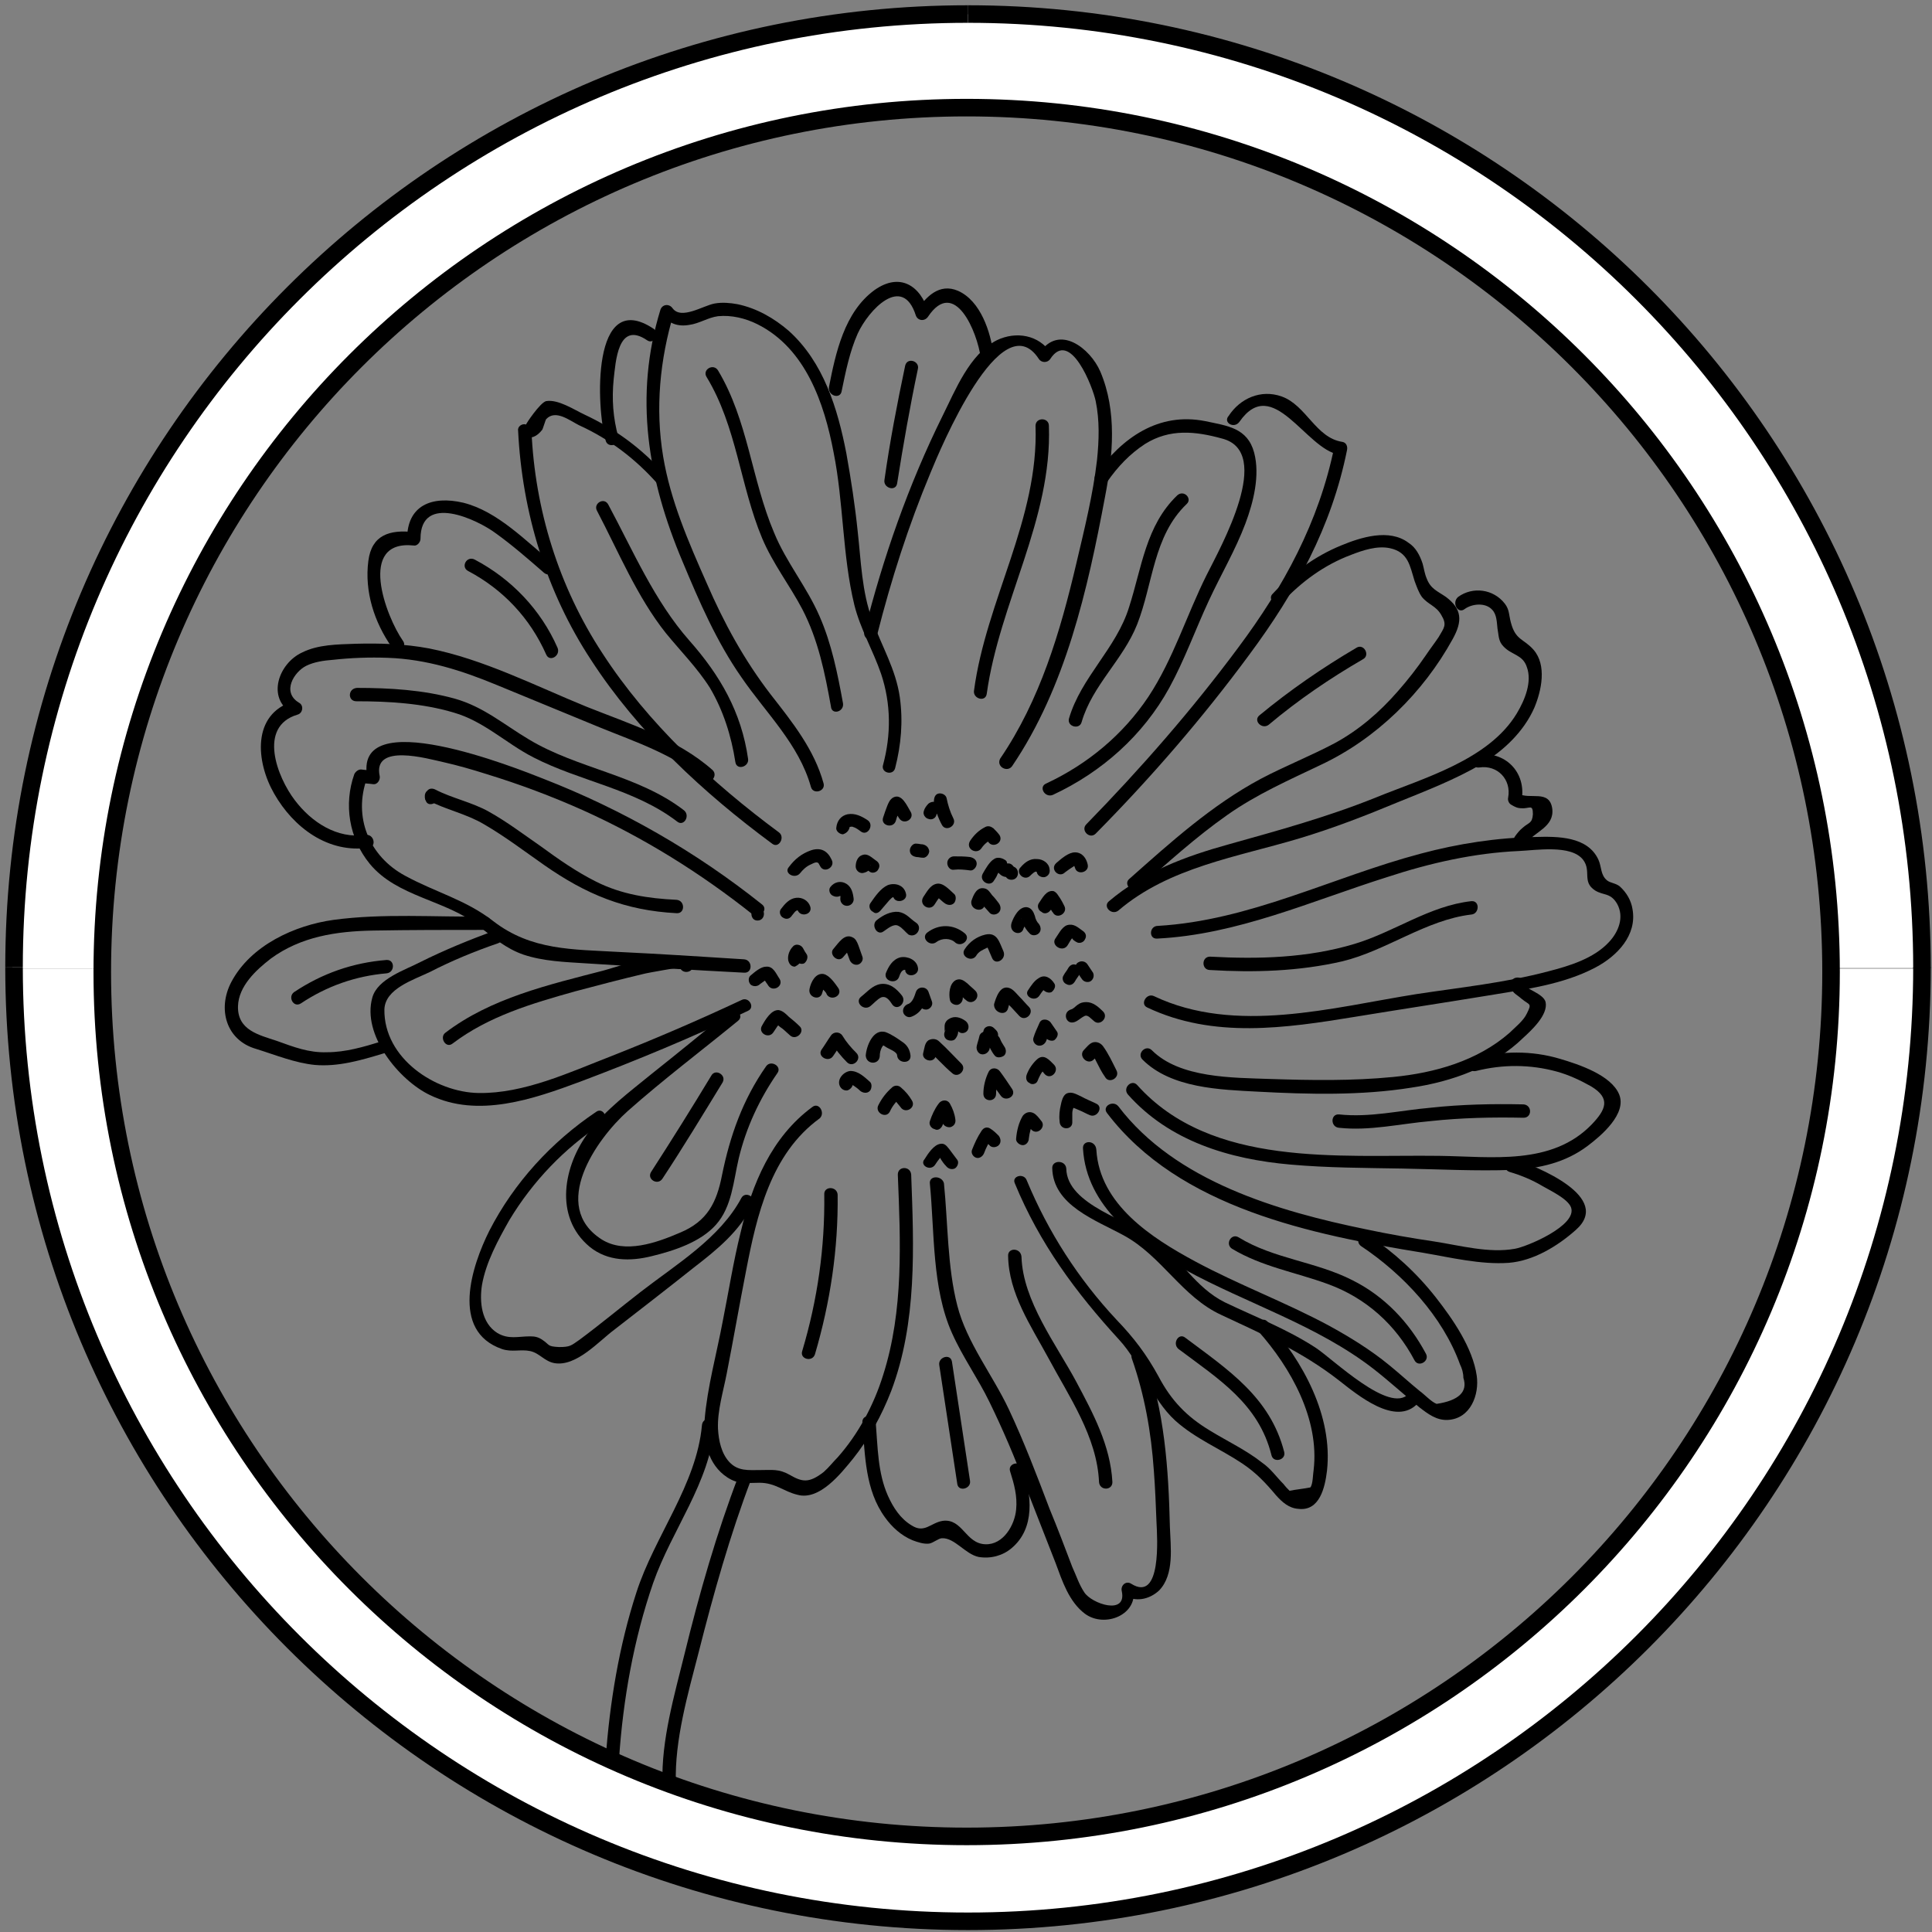 <svg xmlns="http://www.w3.org/2000/svg" viewBox="0 0 289 289">
<rect x="0" y="0" width="289" height="289" fill="#808080" stroke="none"/>
<g>
	<path display="inline" fill="none" stroke="#FFFFFF" stroke-width="13.131" stroke-miterlimit="10" d="M144.5,8.7   c75.2,0,136.1,61,136.1,136.1"/>
	<path display="inline" fill="none" stroke="#FFFFFF" stroke-width="13.131" stroke-miterlimit="10" d="M8.4,144.9   c0-75.2,61-136.1,136.1-136.1"/>
	<path display="inline" fill="none" stroke="#FFFFFF" stroke-width="13.131" stroke-miterlimit="10" d="M280.7,144.9   c0,75.2-61,136.1-136.1,136.1C69.3,281,8.4,218.3,8.4,144.9"/>
	<path display="inline" fill="none" stroke="#000000" stroke-width="2.626" stroke-miterlimit="10" d="M144.8,2.1   c78.8,0,142.7,63.9,142.7,142.7"/>
	<path display="inline" fill="none" stroke="#000000" stroke-width="2.626" stroke-miterlimit="10" d="M2.1,144.7   C2.1,65.9,66,2.1,144.8,2.1"/>
	<path display="inline" fill="none" stroke="#000000" stroke-width="2.626" stroke-miterlimit="10" d="M287.5,144.7   c0,78.8-63.9,142.7-142.7,142.7C66,287.4,2.1,223.5,2.1,144.7"/>
	<path display="inline" fill="none" stroke="#000000" stroke-width="2.626" stroke-miterlimit="10" d="M144.6,16.1   c71.4,0,129.3,57.9,129.3,129.3c0,71.4-57.9,129.3-129.3,129.3c-71.4,0-129.3-57.9-129.3-129.3C15.3,74,73.2,16.1,144.6,16.1"/>
	<path display="inline" d="M151.4,114.6c8-11.8,11.3-26.4,13.9-40.3c1.2-6.2,1.8-12.8-0.7-18.7c-1.5-3.5-6.2-7.2-9.1-2.8h1.7   c-1.8-2.7-5.2-3.3-8.1-1.9c-4.1,2.1-6.2,7.5-8.1,11.3c-5.1,10.3-8.9,21.2-11.7,32.3c-0.3,1.2,1.6,1.8,1.9,0.5   c2.1-8.3,4.7-16.4,8-24.3c1.4-3.4,10.6-25.6,16.2-17c0.4,0.6,1.3,0.6,1.7,0c3-4.6,6.4,4.3,6.8,6.3c0.6,2.9,0.5,5.9,0.2,8.8   c-0.6,5.2-1.9,10.4-3.1,15.5c-2.4,10.2-5.4,20.4-11.4,29.2C149,114.7,150.7,115.6,151.4,114.6"/>
	<path display="inline" d="M133.9,114.9c0.9-3.5,1.2-7,0.7-10.6c-0.6-4.2-2.7-7.6-4.1-11.5c-1.6-4.3-1.7-8.9-2.2-13.3   c-0.4-3.9-1-7.8-1.7-11.7c-1.3-6.7-3.4-13.6-8.6-18.3c-2.2-1.9-4.8-3.4-7.7-4c-1.1-0.2-2.3-0.3-3.4-0.1c-1.7,0.3-5,2.5-6.3,0.7   c-0.5-0.7-1.5-0.6-1.8,0.2c-4,13-1.9,25.4,3.3,37.7c2.5,6,5.1,12,8.8,17.3c3.7,5.4,8.6,10,10.4,16.4c0.3,1.2,2.2,0.7,1.9-0.5   c-1.4-5.1-4.7-9.2-7.9-13.3c-4-5.2-7-10.7-9.6-16.7c-2.7-6.1-5.4-12.3-6.5-18.9c-1.2-7.2-0.5-14.5,1.6-21.5   c-0.6,0.1-1.2,0.2-1.8,0.2c1,1.4,2.4,1.9,4.1,1.6c1.5-0.2,2.8-1.1,4.3-1.3c2-0.2,4.1,0.3,5.9,1.2c7.2,3.6,10,11.8,11.4,19.2   c1.5,7.5,1.3,15.4,3.1,22.8c0.9,3.6,2.8,6.8,4,10.3c1.5,4.5,1.5,9.1,0.3,13.6C131.7,115.6,133.6,116.1,133.9,114.9"/>
	<path display="inline" d="M165.6,72.1c1.6-2.3,3.4-4.2,5.7-5.7c3.7-2.3,7.5-1.9,11.5-0.8c7.8,2-0.2,16.2-2.3,20.4   c-3,6-5,12.6-8.7,18.2c-3.8,5.7-9.1,10.1-15.3,13c-1.2,0.5-0.2,2.2,1,1.7c7.3-3.4,13.5-8.9,17.4-16c2.3-4.2,3.9-8.7,5.9-13   c1.8-3.9,4-7.6,5.5-11.6c1.2-3.2,2.2-7.2,1.3-10.6c-1-3.7-4-4-7.3-4.7c-7-1.4-12.5,2.5-16.4,8C163.2,72.2,164.9,73.2,165.6,72.1"/>
	<path display="inline" d="M125.9,58.5c0.6-2.9,1.2-5.9,2.4-8.6c1.6-3.5,6.7-9,8.7-2.7c0.3,0.8,1.3,0.9,1.8,0.2c4-6,7.4,2.3,7.9,6.1   c0.2,1.3,2.1,0.7,1.9-0.5c-0.4-3.3-1.9-8-5.3-9.5c-2.8-1.2-4.8,0.9-6.2,3c0.6,0.1,1.2,0.2,1.8,0.2c-1.2-4-4.3-6-8.1-3.3   c-4.5,3.3-5.8,9.4-6.8,14.5C123.8,59.2,125.7,59.8,125.9,58.5"/>
	<path display="inline" d="M135.4,54.7c-1.2,5.7-2.3,11.4-3.1,17.1c-0.2,1.2,1.7,1.8,1.9,0.5c0.9-5.7,1.9-11.4,3.1-17.1   C137.6,54,135.7,53.4,135.4,54.7"/>
	<path display="inline" d="M154.9,63.7c0.5,13.9-7.4,26.1-9.2,39.6c-0.2,1.2,1.7,1.8,1.9,0.5c1.9-13.7,9.8-26.1,9.3-40.1   C156.9,62.4,154.9,62.4,154.9,63.7"/>
	<path display="inline" d="M126.1,105.2c-0.8-4.4-1.7-8.9-3.5-13c-1.9-4.4-5-8.1-6.8-12.5c-3.4-8-3.9-16.8-8.4-24.3   c-0.7-1.1-2.4-0.1-1.7,1c4.5,7.4,5,16.2,8.3,24.1c1.6,3.8,4.1,7,6,10.6c2.4,4.6,3.4,9.6,4.3,14.6   C124.4,107,126.3,106.5,126.1,105.2"/>
	<path display="inline" d="M97.8,49.2c-9.4-6.3-8.6,11.9-7.2,16.7c0.3,1.2,2.2,0.7,1.9-0.5c-0.8-2.9-1-5.7-0.7-8.7   c0.3-2.5,0.6-8.8,5-5.8C97.8,51.6,98.8,49.9,97.8,49.2"/>
	<path display="inline" d="M99.5,71c-3.5-3.9-7.4-6.8-12.1-9c-1.5-0.7-3.9-2.3-5.7-2c-0.9,0.2-3.1,3.5-3,3.5   c-0.6-0.2-1.3,0.3-1.2,0.9c0.6,12.2,4.2,24.1,10.9,34.3c7,10.8,16.8,19.9,27.1,27.5c1,0.8,2-1,1-1.7c-10-7.4-19.6-16.3-26.4-26.8   c-6.5-9.9-10.1-21.5-10.6-33.3c-0.4,0.3-0.8,0.6-1.2,0.9c1.2,0.4,2,0,2.8-1c0.1-0.1,0.5-1.5,0.6-1.6c1.4-1.5,3.5,0.2,4.9,0.9   c4.6,2.1,8.4,5,11.7,8.7C99,73.3,100.4,71.9,99.5,71"/>
	<path display="inline" d="M106.6,115.2c-5.3-4.7-12.4-6.9-18.9-9.5c-7.6-3.1-15.4-7.1-23.5-8.7c-3.7-0.7-7.4-0.8-11.1-0.7   c-2.6,0.1-5.5,0.1-7.9,1.3c-3.5,1.6-5.4,6.8-1.5,9.1c0.1-0.6,0.2-1.2,0.2-1.8c-6.3,1.9-5.6,9.1-2.9,13.8c2.9,5.1,8.1,9,14.2,8.1   c1.2-0.2,0.7-2.1-0.5-1.9c-4.3,0.6-8.1-1.9-10.6-5.2c-2.6-3.4-5.6-11,0.4-12.8c0.8-0.2,1-1.4,0.2-1.8c-2.6-1.6-0.7-4.6,1.1-5.5   c1.2-0.6,2.7-0.8,4-0.9c2.7-0.3,5.5-0.4,8.2-0.3c5.8,0.2,11.1,1.9,16.4,4.1c5.1,2.1,10.2,4.2,15.3,6.3c5.4,2.2,11.2,4.1,15.7,8   C106.1,117.5,107.5,116.1,106.6,115.2"/>
	<path display="inline" d="M113.3,137.7c1.3,0,1.3-2,0-2C112.1,135.7,112.1,137.7,113.3,137.7"/>
	<path display="inline" d="M114,135.3c-9.9-7.9-20.9-14.2-32.7-18.8c-3.8-1.5-28.9-11.6-26.3,0c0.3-0.4,0.6-0.8,0.9-1.2   c-0.6-0.1-1.2-0.1-1.9-0.2c-0.4,0-0.8,0.3-1,0.7c-1.6,4.5-0.8,9.6,2.3,13.4c4.1,5,11.4,5.4,16.3,9.3c2.1,1.7,4.1,3.4,6.7,4.3   c3,1,6.2,1.1,9.3,1.3c7.9,0.5,15.8,1,23.7,1.4c1.3,0.1,1.3-1.9,0-2c-6.2-0.4-12.5-0.8-18.7-1.1c-6.9-0.4-13.1-0.2-18.8-4.6   c-4.1-3.2-8.6-4.3-13.2-6.8c-5.4-2.9-7.8-8.8-5.7-14.6l-1,0.7c0.6,0.1,1.2,0.1,1.9,0.2c0.7,0.1,1.1-0.7,1-1.2   c-1.1-5,7.2-2.6,9.5-2.1c2.2,0.5,4.3,1.1,6.5,1.8c4.9,1.5,9.7,3.3,14.4,5.4c9.1,4.1,17.6,9.4,25.4,15.6   C113.6,137.5,115,136.1,114,135.3"/>
	<path display="inline" d="M60.3,95.9c-2.6-3.7-6.9-15.2,1.6-14.3c0.5,0.1,1-0.5,1-1c0-6.9,8.5-2.9,11.3-0.8   c2.5,1.8,4.9,3.9,7.2,5.9c1,0.8,2.4-0.6,1.4-1.4c-4.1-3.3-8.3-7.8-13.5-9.1c-4.7-1.1-8.4,0.4-8.4,5.4l1-1c-3.6-0.4-6.3,0.4-6.8,4.3   c-0.6,4.6,0.9,9.2,3.5,12.9C59.3,97.9,61,96.9,60.3,95.9"/>
	<path display="inline" d="M70,85.4c5.3,2.8,9.3,7.1,11.7,12.5c0.5,1.2,2.2,0.2,1.7-1c-2.5-5.7-6.9-10.3-12.4-13.2   C69.8,83.1,68.9,84.8,70,85.4"/>
	<path display="inline" d="M89.3,76.4c3.2,6.1,6,12.9,10.3,18.3c2.2,2.7,4.7,5.2,6.6,8.2c2,3.4,3.2,7.2,3.8,11.1   c0.2,1.3,2.1,0.7,1.9-0.5c-1-7-4.2-12.5-8.8-17.7c-5.2-5.9-8.4-13.4-12.1-20.3C90.4,74.3,88.7,75.3,89.3,76.4"/>
	<path display="inline" d="M176.1,74.1c-4.7,4.5-5.3,10.8-7.2,16.7c-1.9,6.2-7.2,10.5-9,16.7c-0.3,1.2,1.6,1.7,1.9,0.5   c1.6-5.5,6.2-9.3,8.3-14.6c2.4-6.1,2.4-13.2,7.4-18C178.4,74.6,177.1,73.2,176.1,74.1"/>
	<path display="inline" d="M185.4,63.1c5-7.2,9.9,4.1,14.9,4.9c-0.2-0.4-0.5-0.8-0.7-1.2c-2.3,11.3-7.6,21-14.4,30.1   c-6.9,9.3-14.6,18.1-22.7,26.4c-0.9,0.9,0.5,2.3,1.4,1.4c8.3-8.4,16-17.3,23-26.8c6.9-9.3,12.3-19.1,14.6-30.6   c0.1-0.5-0.1-1.1-0.7-1.2c-4-0.6-5.4-5.5-9.1-6.8c-3.1-1.1-6.2,0.3-7.9,2.9C182.9,63.2,184.6,64.2,185.4,63.1"/>
	<path display="inline" d="M191.8,90.1c2.9-3.1,6.3-5.6,10.3-7.1c1.8-0.7,3.9-1.4,5.8-1c2.8,0.6,3,2.7,3.7,4.9   c0.3,0.8,0.6,1.7,1.1,2.4c1,1.2,2.1,1.3,2.9,2.7c0.9,1.5,0.4,1.9-0.4,3.3c-0.6,0.9-1.3,1.8-1.9,2.7c-1.3,1.9-2.7,3.7-4.2,5.4   c-2.7,3.1-5.8,5.8-9.5,7.8c-3.6,1.9-7.4,3.4-11,5.3c-7.3,3.9-13.5,9.5-19.7,15c-0.9,0.8,0.5,2.2,1.4,1.4c4.3-3.8,8.6-7.7,13.3-11   c4.4-3.1,9.2-5.2,14-7.5c8.3-3.9,15.3-10.8,19.7-18.8c1.5-2.7,1.4-4.5-1-6.3c-1.3-0.9-2.3-1.2-2.9-2.8c-0.3-0.7-0.4-1.5-0.6-2.2   c-0.4-1.2-1-2.4-2.1-3.1c-2.9-2.2-7.2-0.8-10.1,0.4c-3.9,1.6-7.3,4.1-10.2,7.2C189.5,89.6,190.9,91,191.8,90.1"/>
	<path display="inline" d="M202.9,96.9c-5.1,3-9.9,6.3-14.5,10.1c-1,0.8,0.4,2.2,1.4,1.4c4.4-3.7,9.1-6.9,14.1-9.8   C205,98,204,96.2,202.9,96.9"/>
	<path display="inline" d="M219.1,91.1c1.1-0.8,3.1-1,4.1,0.1c0.7,0.7,0.7,1.9,0.8,2.8c0.2,1,0.1,1.9,0.9,2.7   c1.2,1.3,2.9,1.2,3.5,3.1c0.8,2.2-0.3,4.9-1.5,6.9c-4.2,7-14,9.7-21.1,12.6c-7.2,2.9-14.5,4.9-22,7c-6.5,1.8-12.7,4.1-17.9,8.5   c-1,0.8,0.4,2.2,1.4,1.4c7.6-6.5,17.8-8,27.1-10.8c5-1.5,9.9-3.4,14.7-5.4c4.2-1.7,8.6-3.4,12.5-5.7c3.3-2,6.3-4.8,7.9-8.4   c1.1-2.6,1.9-6.4-0.1-8.7c-1.5-1.7-2.7-1.4-3.4-4.1c-0.3-1.1-0.2-1.9-0.9-2.8c-1.7-2.2-4.8-2.6-7-1   C217.1,90.2,218.1,91.9,219.1,91.1"/>
	<path display="inline" d="M173.1,140.4c12-0.6,23-5.6,34.4-9.2c6.4-2.1,13-3.6,19.7-3.9c2.5-0.1,7.8-1,9.6,1.3   c1.3,1.7-0.2,3.3,1.8,4.6c1.3,0.8,2.3,0.3,3.3,2c1.1,2,0.2,4.2-1.2,5.7c-2.3,2.5-6,3.6-9.1,4.4c-6.4,1.7-13.1,2.4-19.7,3.4   c-12.6,2-27.1,6.1-39.3,0.3c-1.1-0.5-2.1,1.2-1,1.7c9.9,4.7,20.7,3.1,31.1,1.4c6.7-1.1,13.3-2.1,20-3.2c5.4-0.9,11.1-1.6,16-4.2   c3.2-1.7,6.2-4.8,5.5-8.7c-0.2-1.3-0.9-2.5-1.9-3.4c-0.6-0.5-1.4-0.5-1.9-0.9c-1-0.8-0.8-2-1.3-3.1c-1.6-3.5-6.1-3.5-9.4-3.4   c-5.8,0.1-11.6,1-17.2,2.5c-13.2,3.5-25.5,10-39.3,10.8C171.9,138.5,171.8,140.5,173.1,140.4"/>
	<path display="inline" d="M181,145.1c6.6,0.4,13.3,0.2,19.8-1.3c6.6-1.6,12.5-6.2,19.3-7c1.2-0.1,1.3-2.1,0-2   c-6.3,0.7-11.5,4.6-17.5,6.4c-7,2.1-14.3,2.3-21.6,1.9C179.7,143.1,179.7,145.1,181,145.1"/>
	<path display="inline" d="M228.3,126.1c1.3-1.7,4.2-2.4,3.9-5.1c-0.4-3-3.4-1.3-5.1-2.3c0.2,0.4,0.3,0.7,0.5,1.1   c0.8-4.3-2.5-7.6-6.8-6.9c-1.2,0.2-0.7,2.1,0.5,1.9c2.7-0.4,4.8,1.8,4.3,4.5c-0.1,0.4,0.1,0.9,0.5,1.1c0.5,0.3,0.9,0.5,1.5,0.5   c1.2,0.1,1.7-0.7,1.7,0.9c-0.1,1.4-0.6,1.2-1.5,2c-0.5,0.4-0.8,0.8-1.1,1.2C225.8,126.1,227.5,127.1,228.3,126.1"/>
	<path display="inline" d="M226,147.2c0,1.3,0.7,1.4,1.6,2.2c1.2,1,1.6,0.6,0.8,2.2c-0.5,1.1-1.8,2.1-2.6,2.9   c-4.8,4.2-11.2,6-17.4,6.6c-6.1,0.6-12.3,0.5-18.4,0.3c-5.6-0.2-13.5-0.1-17.7-4.3c-0.9-0.9-2.3,0.5-1.4,1.4   c4.3,4.3,11.6,4.5,17.3,4.8c7.5,0.4,15.4,0.6,22.9-0.6c6.1-0.9,12.3-3.1,16.8-7.5c1.2-1.1,3.7-3.4,3.3-5.3c-0.3-1.3-3.2-2-3.2-2.7   C228,145.9,226,145.9,226,147.2"/>
	<path display="inline" d="M220.8,160.2c4-1,8.1-1,12.1,0.1c1.8,0.5,3.5,1.3,5.1,2.2c3,1.8,2.2,3.5,0.1,5.7c-6,6.2-15,4.8-22.8,4.7   c-15-0.2-34.1,1.8-45.2-10.6c-0.8-0.9-2.2,0.4-1.4,1.4c6.2,7,15.2,9.7,24.3,10.5c5.6,0.5,11.2,0.5,16.8,0.6   c5.5,0.1,11,0.4,16.4,0.2c4.1-0.2,8-1.1,11.3-3.6c2-1.5,5.9-4.8,4.7-7.7c-1.2-2.9-6.1-4.5-8.8-5.3c-4.3-1.3-8.8-1.2-13.1-0.1   C219.1,158.6,219.6,160.5,220.8,160.2"/>
	<path display="inline" d="M200.3,168.7c4.6,0.5,9.1-0.6,13.7-1c4.6-0.5,9.3-0.6,13.9-0.5c1.3,0,1.3-1.9,0-2   c-4.7-0.1-9.3,0-13.9,0.5c-4.6,0.4-9.1,1.5-13.7,1C199,166.6,199,168.6,200.3,168.7"/>
	<path display="inline" d="M225.8,175.3c1.7,0.5,3.4,1.2,4.9,2.1c1.2,0.7,3.8,1.9,4.3,3.2c1,2.7-6.6,5.9-8.4,6.2   c-3.9,0.7-8.2-0.5-12.1-1.1c-3.4-0.5-6.8-1.1-10.1-1.8c-13.2-2.7-28.6-7.2-37.1-18.4c-0.8-1-2.5,0-1.7,1   c10.8,14.2,30.7,18.2,47.3,20.9c4.1,0.7,8.6,1.8,12.8,1.5c3.7-0.3,7.3-2.5,10-4.9c5.6-4.9-5.7-9.5-9.4-10.7   C225.1,173,224.6,174.9,225.8,175.3"/>
	<path display="inline" d="M110.9,149.6c-6.4,3-12.9,5.8-19.5,8.4c-6.2,2.4-13,5.6-19.8,5.5c-6.5-0.1-14.2-5.2-14.1-12.5   c0.1-3.1,4.3-4.4,6.8-5.6c3.3-1.7,6.7-3.1,10.2-4.3c1.2-0.4,0.7-2.3-0.5-1.9c-3.8,1.4-7.5,2.9-11.1,4.7c-2.3,1.2-6.4,2.5-7.2,5.3   c-1.6,5.6,4,12.4,8.6,14.6c7.2,3.5,15.5,0.6,22.5-2c8.5-3.2,16.9-6.7,25.1-10.6C113,150.7,112,149,110.9,149.6"/>
	<path display="inline" d="M67.7,156.1c5.4-4.1,11.9-6,18.3-7.8c3.4-0.9,6.8-1.8,10.2-2.6c0.7-0.2,5.5-1,5.5-1   c0.4,1.2,2.3,0.7,1.9-0.5c-1.1-3.3-11.7,0.6-13.4,1c-8.1,2.1-16.8,4.1-23.6,9.3C65.7,155.2,66.7,156.9,67.7,156.1"/>
	<path display="inline" d="M109,151.3c-3.9,3.2-7.7,6.3-11.6,9.4c-3.3,2.7-6.7,5.2-9.3,8.6c-3.8,5-5.3,12.7,0.1,17.2   c2.7,2.2,6.1,2.2,9.3,1.4c3.3-0.8,7.3-2.1,9.6-4.7c2.4-2.7,2.6-6.5,3.4-9.9c1.1-4.6,3.1-8.9,5.8-12.8c0.7-1-1-2-1.7-1   c-3.5,5-5.4,10.4-6.6,16.3c-0.8,4.1-2.2,6.9-6.3,8.6c-3.5,1.5-8.2,3.2-11.7,1c-7.8-5-0.8-15,3.9-19.2c5.3-4.7,11-9,16.5-13.5   C111.4,151.9,110,150.5,109,151.3"/>
	<path display="inline" d="M106.4,160.9c-2.9,4.8-5.9,9.6-9,14.4c-0.7,1.1,1,2.1,1.7,1c3.1-4.7,6-9.5,9-14.4   C108.7,160.8,107,159.8,106.4,160.9"/>
	<path display="inline" d="M57,155.8c-2.6,0.8-5.3,1.6-8.1,1.6c-2.7,0.1-5-0.8-7.5-1.7c-2.7-0.9-5.9-1.6-5.8-5.2   c0.1-3,2.7-5.4,4.9-7.1c4.5-3.3,9.8-4.1,15.3-4.2c5.6-0.1,11.1-0.1,16.7-0.1c1.3,0,1.3-2,0-2c-7.4,0.1-15.2-0.5-22.6,0.5   c-5.8,0.8-12.4,3.8-15.3,9.3c-2.1,4-0.8,8.7,3.7,10c2.9,0.9,5.8,2.1,8.8,2.4c3.5,0.3,6.9-0.7,10.2-1.7   C58.8,157.3,58.3,155.4,57,155.8"/>
	<path display="inline" d="M45,150.1c3.9-2.6,8.2-4.1,12.8-4.5c1.3-0.1,1.3-2.1,0-2c-5,0.4-9.6,2-13.8,4.8   C43,149.1,43.9,150.8,45,150.1"/>
	<path display="inline" d="M63.7,118.5C63.7,118.5,63.7,118.5,63.7,118.5l1.7,0.1c0-0.1-0.1-0.1-0.1-0.2c-0.1,0.4-0.1,0.8-0.2,1.2   c0,0,0.1-0.1,0.1-0.1c-0.4,0.1-0.8,0.1-1.2,0.2c2.6,1.4,5.7,2,8.4,3.6c3.1,1.8,6,4,9,6.1c6.3,4.4,12.1,6.8,19.8,7.2   c1.3,0.1,1.3-1.9,0-2c-4.2-0.2-8.2-0.8-12-2.7c-3-1.5-5.7-3.4-8.3-5.3c-2.6-1.8-5.1-3.7-7.8-5.2c-2.5-1.4-5.5-2-8-3.3   c-0.4-0.2-0.9-0.2-1.2,0.2c0,0-0.1,0.1-0.1,0.1c-0.3,0.3-0.3,0.8-0.2,1.2c0,0.1,0.1,0.1,0.1,0.2c0.3,0.8,1.3,0.5,1.7,0   c0,0,0,0,0-0.1C66.2,118.5,64.5,117.5,63.7,118.5"/>
	<path display="inline" d="M53.3,104.9c4.9,0,9.9,0.3,14.6,1.7c4.5,1.3,7.8,4.6,11.9,6.7c7,3.6,15.1,4.7,21.5,9.6c1,0.8,2-0.9,1-1.7   c-6.9-5.3-15.9-6.2-23.2-10.6c-3.7-2.2-6.8-4.9-11.1-6.1c-4.7-1.3-9.7-1.6-14.6-1.6C52,103,52,104.9,53.3,104.9"/>
	<path display="inline" d="M89.2,166.3c-6.7,4.5-12.3,10.6-16,17.8c-2.6,5.2-5.9,15,1.9,17.7c1.5,0.5,2.8,0,4.2,0.3   c1.4,0.3,2.1,1.5,3.6,1.8c3.3,0.6,6.7-3.3,9-5c4-3.1,8-6.2,11.9-9.3c3.5-2.7,6.8-5.4,8.8-9.4c0.6-1.1-1.1-2.1-1.7-1   c-3.2,6-9.7,9.9-15,14c-3.1,2.4-6.1,4.9-9.2,7.2c-1.3,0.9-1.4,1.1-3.1,1.1c-1.8-0.1-1.3-0.3-2.5-1.1c-0.6-0.4-1.1-0.5-1.8-0.5   c-1.8,0-3.2,0.5-4.9-0.5c-2.4-1.5-2.7-4.7-2.3-7.2c0.6-3.4,2.4-6.7,4.1-9.7c3.5-5.8,8.2-10.7,13.8-14.4   C91.2,167.3,90.2,165.6,89.2,166.3"/>
	<path display="inline" d="M121.5,165.6c-6.1,4.5-9,11.5-10.7,18.7c-1.1,4.4-1.8,8.9-2.7,13.4c-0.9,4.8-2.3,9.8-2.7,14.7   c-0.2,3.2,0.5,6.7,3.4,8.6c1.7,1.1,2.9,0.8,4.8,0.8c2.4,0,3.6,1.3,5.7,1.8c3.3,0.9,6.5-3.2,8.3-5.4c2.4-3,4.3-6.5,5.7-10.1   c3.9-10.3,3.4-21.6,3-32.4c-0.1-1.3-2-1.3-2,0c0.4,10,0.9,20.3-2.2,30c-1.4,4.5-3.7,8.8-6.8,12.3c-0.7,0.7-1.3,1.5-2.1,2.2   c-2.2,1.7-3.2,1.5-5.1,0.4c-1.6-0.9-2.6-0.7-4.4-0.7c-1.7,0-3.3,0.2-4.6-1.2c-1.2-1.3-1.6-3.2-1.7-5c-0.1-2.7,0.8-5.6,1.3-8.2   c1-5.1,1.9-10.3,2.9-15.4c1.6-8.3,3.7-17.5,11-22.8C123.5,166.5,122.5,164.8,121.5,165.6"/>
	<path display="inline" d="M123.3,178.7c0.1,7.9-1,15.7-3.3,23.4c-0.4,1.2,1.5,1.7,1.9,0.5c2.3-7.8,3.5-15.8,3.4-23.9   C125.2,177.4,123.2,177.4,123.3,178.7"/>
	<path display="inline" d="M129,212.8c0.4,4.9,0.4,10.1,3.4,14.2c1,1.4,2.4,2.7,4.1,3.4c0.8,0.3,1.7,0.6,2.5,0.5   c0.6-0.1,1.4-0.8,1.9-0.8c1.9-0.1,3.5,2.4,5.5,2.8c1.8,0.3,3.6-0.2,4.9-1.3c3.6-3,3-8,1.7-12c-0.4-1.2-2.3-0.7-1.9,0.5   c0.6,1.9,1.1,3.7,0.9,5.7c-0.2,2.3-1.9,5.3-4.6,5.2c-3-0.1-3.4-3.9-6.4-3.5c-1.8,0.3-2.7,1.9-4.6,0.7c-1.7-1-2.8-2.7-3.6-4.5   c-1.5-3.4-1.5-7.2-1.8-10.9C130.9,211.5,128.9,211.5,129,212.8"/>
	<path display="inline" d="M140.5,204.2c0.9,5.9,1.8,11.8,2.7,17.8c0.2,1.2,2.1,0.7,1.9-0.5c-0.9-5.9-1.8-11.8-2.7-17.8   C142.2,202.4,140.3,203,140.5,204.2"/>
	<path display="inline" d="M139.1,177.1c0.7,7.2,0.3,15.6,3.3,22.3c1.6,3.6,3.9,6.8,5.6,10.3c2,4.1,3.8,8.3,5.4,12.6   c1.5,3.8,3,7.7,4.5,11.5c1,2.7,2,5.8,4.4,7.6c3,2.2,8.1,0.1,7.2-3.9l-1.4,1.1c1.7,1.1,3.8,0.7,5.3-0.7c2.3-2.4,1.7-6.5,1.6-9.5   c-0.2-8.7-0.8-17.4-3.8-25.7c-0.4-1.2-2.3-0.7-1.9,0.5c1.9,5.4,2.9,11,3.3,16.8c0.2,2.6,0.3,5.2,0.4,7.8c0.1,2.1,0.8,12-3.8,9.1   c-0.8-0.5-1.6,0.3-1.4,1.1c0.8,3.7-4.5,1.9-5.6,0.2c-0.8-1.2-1.2-2.5-1.8-3.8c-1.1-2.9-2.2-5.8-3.4-8.7c-1.9-5-3.8-10-6.1-14.9   c-2.4-5.1-6.3-10-7.7-15.5c-1.5-5.8-1.4-12.4-2-18.3C140.9,175.8,138.9,175.8,139.1,177.1"/>
	<path display="inline" d="M151.8,177c3.7,9,9.1,16.3,15.6,23.4c3.4,3.7,4.7,8.7,8.4,12.1c3,2.7,6.7,4.2,10,6.4   c2.1,1.4,3.5,2.9,5.1,4.8c0.9,1,1.9,1.9,3.3,2c3.2,0.4,4-3.2,4.3-5.7c0.9-8.2-3.6-16.4-8.9-22.3c-0.8-0.9-2.2,0.5-1.4,1.4   c4.9,5.5,9.2,13.2,8.3,20.8c-0.1,0.5-0.1,2.2-0.5,2.6c-1,0.2-2.1,0.3-3.1,0.5c-0.3-0.3-0.6-0.6-0.9-1c-1.1-1.1-1.9-2.3-3.2-3.2   c-2.4-1.9-5.2-3.2-7.8-4.8c-3.5-2.1-5.8-4.5-7.7-8.1c-1.8-3.3-3.7-5.8-6.3-8.5c-5.7-6.1-10.2-13.1-13.4-20.8   C153.2,175.4,151.3,175.9,151.8,177"/>
	<path display="inline" d="M192.1,217.2c-2.1-8.2-8.4-12.3-14.8-17.1c-1-0.8-2,0.9-1,1.7c6,4.5,12,8.2,13.9,15.9   C190.5,218.9,192.4,218.4,192.1,217.2"/>
	<path display="inline" d="M150.8,187.9c0.1,5.6,3.4,10.4,6,15.2c3.1,5.8,7.3,11.8,7.6,18.6c0.1,1.3,2,1.3,2,0   c-0.3-5.5-2.9-10.3-5.4-15c-3-5.6-8-12.1-8.2-18.7C152.7,186.6,150.7,186.6,150.8,187.9"/>
	<path display="inline" d="M157.4,174.7c0.1,5.6,6.5,7.8,10.7,10.1c5.7,3.1,8.7,9.2,14.6,11.9c6.2,2.9,12.1,5.5,17.6,9.8   c2.7,2.1,8.5,7,11.8,3.4c0.9-0.9-0.5-2.3-1.4-1.4c-2.8,3.1-11.3-5.2-13.9-6.9c-4.3-2.8-9-4.6-13.6-6.8c-4.4-2.2-6.6-6.5-10.4-9.4   c-3.7-2.8-13.2-5.1-13.3-10.6C159.4,173.5,157.4,173.5,157.4,174.7"/>
	<path display="inline" d="M162,171.8c0.5,8.7,8.2,14.3,15.2,18.1c9.3,5.1,19.8,8.3,28.3,14.9c2.3,1.8,4.5,3.8,6.8,5.7   c1.3,1,2.6,2,4.3,1.9c3.4-0.2,4.7-3.8,4.3-6.6c-0.6-4.2-3.6-8.5-6.1-11.7c-2.9-3.7-6.3-6.8-10.2-9.4c-1.1-0.7-2,1-1,1.7   c6.3,4.2,12.2,10.5,14.8,17.7c0.3,0.6,0.5,1.3,0.5,2c0.7,2.1-0.7,3.4-4,3.9c-0.8-0.3-1.8-1.4-2.5-1.9c-1.6-1.3-3-2.6-4.6-3.9   c-2.8-2.3-5.9-4.2-9-5.9c-6.5-3.5-13.5-6.1-20-9.6c-6.5-3.5-14.3-8.5-14.8-16.7C163.9,170.5,161.9,170.5,162,171.8"/>
	<path display="inline" d="M213.3,202.5c-2.5-4.7-6.2-8.6-11-11c-5.5-2.8-11.8-3.2-17-6.4c-1.1-0.7-2.1,1-1,1.7   c4.5,2.7,9.5,3.5,14.4,5.3c5.7,2.1,10.1,6.1,12.9,11.4C212.2,204.6,213.9,203.6,213.3,202.5"/>
	<path display="inline" d="M110.5,220.7c-3.3,8.6-5.9,17.7-8.1,26.7c-1.5,6.1-3.5,12.9-3.3,19.3c0,1.3,2,1.3,2,0   c-0.2-6.4,1.8-13.3,3.4-19.5c2.2-8.7,4.7-17.6,7.9-26C112.8,220,110.9,219.5,110.5,220.7"/>
	<path display="inline" d="M105,213.2c-0.8,8.9-7.1,16.6-9.8,25c-2.6,8-4,16.5-4.6,24.9c-0.1,1.3,1.9,1.3,2,0   c0.6-8.9,2.2-17.9,5.1-26.3c2.8-8,8.5-15,9.2-23.6C107.1,211.9,105.1,211.9,105,213.2"/>
	<path display="inline" d="M113.7,147.2c0.3-0.2,0.9-0.7,1.1-0.7c-0.2,0-0.3-0.1-0.5-0.1c-0.1-0.1-0.1-0.1,0,0.1   c0.1,0.1,0.1,0.2,0.2,0.3c0.1,0.2,0.3,0.4,0.4,0.6c0.7,1.1,2.4,0.1,1.7-1c-0.5-0.7-0.9-1.9-2-1.8c-0.8,0-1.7,0.8-2.3,1.3   c-0.4,0.3-0.4,1,0,1.4C112.7,147.6,113.3,147.6,113.7,147.2"/>
	<path display="inline" d="M119.8,143.5c0-0.1,0-0.2,0-0.3c0,0.1,0,0,0-0.1c0,0,0.1-0.2,0.1-0.2c-0.5-0.1-1-0.1-1.5-0.2   c0.2,0.3,0.4,0.6,0.6,1c0.3,0.4,0.9,0.6,1.3,0.4c0.4-0.3,0.6-0.9,0.4-1.3c-0.2-0.3-0.4-0.6-0.6-1c-0.3-0.5-1.1-0.7-1.5-0.2   c-0.5,0.5-0.8,1.3-0.7,2c0.1,0.5,0.4,1,1,1C119.3,144.4,119.9,144,119.8,143.5"/>
	<path display="inline" d="M118.5,136.9c0.2-0.2,0.4-0.6,0.7-0.7c0,0,0.1-0.1,0.1,0c0.1-0.1,0.1,0.3,0-0.1c0.4,1.2,2.3,0.7,1.9-0.5   c-0.3-0.9-1.2-1.4-2.1-1.3c-1,0.1-1.7,0.9-2.3,1.7c-0.3,0.4-0.1,1.1,0.4,1.3C117.7,137.6,118.2,137.4,118.5,136.9"/>
	<path display="inline" d="M126.1,133.6c-0.1,0.1-0.1,0.1-0.2,0.2c0,0-0.1,0-0.1,0c0.1,0,0.1,0,0,0c-0.1,0-0.1,0,0,0   c0,0-0.1,0-0.1,0c0.1,0.1,0.1,0.1,0,0c-0.1,0,0,0,0,0c0,0,0,0,0,0c0,0.1,0.1,0.1,0,0.1c0-0.1,0,0.1,0,0.2c0,0,0.1,0.3,0,0.1   c0,0.1,0,0.2,0,0.3c0,0.5,0.4,1,1,1c0.5,0,1-0.4,1-1c-0.1-0.9-0.3-1.8-1.1-2.3c-0.8-0.5-1.8-0.3-2.4,0.5c-0.3,0.4-0.1,1.1,0.4,1.3   C125.2,134.3,125.8,134.1,126.1,133.6"/>
	<path display="inline" d="M126.1,143.2c0.2-0.2,0.4-0.5,0.6-0.7l0.3-0.3c0.1-0.1,0.1-0.1,0.2-0.2c0.1-0.1,0.1-0.1-0.2,0   c-0.2,0-0.3-0.1-0.5-0.1c-0.1-0.1-0.1-0.3,0,0.1c0,0.2,0.1,0.4,0.2,0.5l0.4,1.1c0.2,0.5,0.7,0.8,1.2,0.7c0.5-0.1,0.9-0.7,0.7-1.2   c-0.2-0.6-0.4-1.1-0.6-1.7c-0.2-0.5-0.4-1-0.9-1.2c-1.2-0.6-2.1,0.9-2.8,1.7C123.9,142.7,125.3,144.1,126.1,143.2"/>
	<path display="inline" d="M123,148.5c0.1-0.3,0.2-0.8,0.4-0.9c-0.2,0-0.3,0.1-0.5,0.1c-0.3-0.2-0.3-0.2-0.2-0.1   c0.1,0.1,0.1,0.1,0.2,0.2c0.1,0.1,0.2,0.2,0.3,0.3c0.2,0.2,0.4,0.4,0.5,0.7c0.7,1,2.4,0.1,1.7-1c-0.5-0.7-1.3-1.9-2.2-2.1   c-1.2-0.2-1.9,1.2-2.1,2.2C120.8,149.2,122.7,149.8,123,148.5"/>
	<path display="inline" d="M115.7,154.4c0.2-0.3,0.4-0.6,0.6-0.9c0.1-0.1,0.3-0.3,0.4-0.4c0.1-0.1,0.1-0.1,0.2-0.2   c-0.7,0-0.9,0.1-0.6,0.3c0.1,0.3,0.7,0.6,0.9,0.8c0.3,0.3,0.7,0.6,1,0.9c0.9,0.8,2.3-0.6,1.4-1.4c-0.5-0.5-1.1-1-1.6-1.4   c-0.4-0.4-0.9-0.9-1.5-1c-1.1-0.1-2,1.4-2.5,2.3C113.3,154.5,115,155.5,115.7,154.4"/>
	<path display="inline" d="M124.6,158c0.5-0.7,0.9-1.4,1.4-2.1h-1.7c0.7,1.1,1.5,2.1,2.4,3c0.9,0.9,2.3-0.5,1.4-1.4   c-0.8-0.8-1.5-1.6-2.1-2.6c-0.4-0.6-1.3-0.6-1.7,0c-0.5,0.7-0.9,1.4-1.4,2.1C122.2,158,123.9,159,124.6,158"/>
	<path display="inline" d="M131.6,158c0-0.5,0.1-0.9,0.3-1.3c0.3-0.5,0.2-0.3,0.6-0.1c0.4,0.3,1.7,0.7,1.7,1.3c0.1,1.2,2.1,1.3,2,0   c-0.1-0.9-0.5-1.6-1.3-2.1c-0.7-0.5-1.6-1.1-2.4-1.4c-1.9-0.6-2.9,2.1-3,3.5C129.6,159.3,131.5,159.3,131.6,158"/>
	<path display="inline" d="M127.5,161.9c0,0.1-0.2,0.3-0.2,0.3c0,0,0.4,0.2,0.4,0.2c0.3,0.2,0.7,0.5,1,0.8c0.4,0.3,1,0.4,1.4,0   c0.3-0.3,0.4-1.1,0-1.4c-0.8-0.7-1.7-1.6-2.9-1.6c-1,0.1-2,1.2-1.6,2.2c0.2,0.5,0.7,0.8,1.2,0.7   C127.3,162.9,127.7,162.4,127.5,161.9"/>
	<path display="inline" d="M133.1,166.3c0.4-0.9,1-1.6,1.7-2.2h-1.4c0.5,0.5,0.9,1,1.3,1.5c0.7,1.1,2.4,0.1,1.7-1   c-0.4-0.7-1-1.4-1.6-1.9c-0.4-0.4-1-0.4-1.4,0c-0.8,0.7-1.5,1.6-2,2.6C130.8,166.4,132.5,167.4,133.1,166.3"/>
	<path display="inline" d="M141,168.3c0.3-0.8,0.7-1.5,1.1-2.2h-1.7c0.3,0.6,0.5,1.2,0.6,1.8c0.1,0.5,0.7,0.8,1.2,0.7   c0.6-0.2,0.8-0.7,0.7-1.2c-0.1-0.8-0.4-1.6-0.8-2.3c-0.4-0.7-1.3-0.6-1.7,0c-0.6,0.8-1,1.7-1.3,2.6c-0.2,0.5,0.2,1.1,0.7,1.2   C140.3,169.2,140.8,168.8,141,168.3"/>
	<path display="inline" d="M139.9,174.2c0.4-0.6,0.8-1.2,1.4-1.6c-0.1,0.1-0.3,0.2-0.4,0.3c0.1,0,0.1,0,0.2,0   c-0.3,0-0.5-0.1-0.8-0.1c0.2,0.1,0.4,0.5,0.5,0.7c0.2,0.3,0.4,0.6,0.7,0.9c0.3,0.4,0.8,0.6,1.3,0.4c0.4-0.2,0.7-0.9,0.4-1.3   c-0.4-0.5-0.8-1.1-1.2-1.6c-0.4-0.5-0.7-0.9-1.3-0.8c-1,0.1-1.9,1.5-2.4,2.3C137.5,174.3,139.2,175.3,139.9,174.2"/>
	<path display="inline" d="M147.2,172.5c0.3-0.8,0.7-1.6,1.2-2.3c-0.4,0.1-0.9,0.2-1.3,0.4c0.4,0.2,0.6,0.4,0.9,0.7   c0.3,0.4,1,0.4,1.4,0c0.4-0.4,0.3-1,0-1.4c-0.4-0.4-0.8-0.8-1.3-1.1c-0.5-0.3-1-0.1-1.3,0.4c-0.6,0.9-1,1.8-1.4,2.8   c-0.2,0.5,0.2,1.1,0.7,1.2C146.5,173.3,147,173,147.2,172.5"/>
	<path display="inline" d="M153.9,170.3c0.1-0.8,0.3-1.8,0.8-2.5c-0.2,0.2-0.4,0.3-0.6,0.5c0,0,0.1,0,0.1,0h-0.5l0.1,0   c-0.1-0.1-0.3-0.2-0.4-0.3c0.3,0.3,0.6,0.7,0.9,1c0.9,0.9,2.3-0.5,1.4-1.4c-0.3-0.4-0.7-0.9-1.1-1.1c-0.6-0.3-1.2-0.1-1.6,0.4   c-0.6,1-0.9,2.2-1,3.4c-0.1,0.5,0.5,1,1,1C153.5,171.3,153.9,170.8,153.9,170.3"/>
	<path display="inline" d="M160.4,167.9c0-0.5,0-1,0-1.4c0-0.3,0.1-0.6,0.2-0.9c0.1-0.3,0.4-0.8-0.1-0.3c-0.4,0.4-0.2,0.3,0.3,0.5   c0.2,0.1,0.5,0.2,0.7,0.3c0.5,0.2,1,0.5,1.5,0.7c1.1,0.5,2.1-1.2,1-1.7c-0.8-0.4-1.6-0.7-2.3-1.1c-0.7-0.3-1.4-0.8-2.2-0.4   c-0.5,0.3-0.7,1.1-0.8,1.6c-0.2,0.8-0.3,1.7-0.2,2.5C158.5,169.1,160.4,169.1,160.4,167.9"/>
	<path display="inline" d="M149,163.6c0-0.8,0.2-1.6,0.6-2.3h-1.7c0.6,0.9,1.2,1.8,1.8,2.6c0.7,1,2.4,0.1,1.7-1   c-0.6-0.9-1.2-1.8-1.8-2.6c-0.4-0.6-1.3-0.7-1.7,0c-0.5,1-0.8,2.2-0.8,3.3C147.1,164.9,149,164.9,149,163.6"/>
	<path display="inline" d="M155.2,161.7c0.2-0.5,0.6-1.5,1.2-1.8c-0.2,0-0.3,0.1-0.5,0.1c0,0,0.1,0,0.1,0c-0.2,0-0.3-0.1-0.5-0.1   c0.3,0.1,0.6,0.6,0.8,0.8c0.9,0.9,2.2-0.5,1.4-1.4c-0.7-0.7-1.5-1.7-2.5-0.9c-0.7,0.6-1.3,1.5-1.6,2.3c-0.2,0.5-0.1,1.1,0.4,1.3   C154.3,162.3,155,162.2,155.2,161.7"/>
	<path display="inline" d="M163.6,158.5l0.5-0.5c0.3-0.3,0.5-0.3-0.2-0.3c-0.7-0.1-0.4,0-0.2,0.5c0.1,0.2,0.2,0.4,0.3,0.6   c0.4,0.8,0.8,1.6,1.3,2.3c0.6,1.1,2.3,0.1,1.7-1c-0.6-1.2-1.2-2.5-2-3.6c-0.3-0.4-0.8-0.7-1.4-0.6c-0.6,0.1-1.1,0.8-1.5,1.2   C161.3,158,162.7,159.4,163.6,158.5"/>
	<path display="inline" d="M140,157.9c0.1-0.3,0.1-0.7,0.2-1c-0.2,0.2-0.4,0.3-0.6,0.5c-0.6-0.2-0.7-0.2-0.3,0.1   c0.1,0.1,0.3,0.3,0.4,0.4c0.3,0.3,0.6,0.6,0.9,0.9c0.6,0.6,1.2,1.2,1.8,1.7c0.9,0.9,2.3-0.5,1.4-1.4c-1.1-1.1-2.2-2.3-3.3-3.3   c-0.4-0.4-1-0.5-1.6-0.2c-0.6,0.4-0.6,1.2-0.8,1.9C137.8,158.6,139.7,159.2,140,157.9"/>
	<path display="inline" d="M148,157c0.1-0.5,0.3-1,0.4-1.5c0.1-0.5-0.2-1.1-0.7-1.2c-0.5-0.1-1.1,0.2-1.2,0.7   c-0.1,0.5-0.3,1-0.4,1.5c-0.1,0.5,0.2,1.1,0.7,1.2C147.3,157.8,147.8,157.5,148,157"/>
	<path display="inline" d="M147.3,155.2c0.1,0.1,0.2,0.2,0.3,0.3c0.4,0.4,1,0.4,1.4,0c0.4-0.4,0.4-1,0-1.4c-0.1-0.1-0.2-0.2-0.3-0.3   c-0.4-0.4-1-0.4-1.4,0C147,154.2,147,154.8,147.3,155.2"/>
	<path display="inline" d="M147.7,155.9c0.3,0.7,0.6,1.4,1.1,2c0.3,0.4,1,0.3,1.4,0c0.4-0.4,0.3-1,0-1.4c-0.2-0.3-0.5-0.8-0.6-1.1   c-0.2-0.5-0.7-0.8-1.2-0.7C147.9,154.8,147.6,155.4,147.7,155.9"/>
	<path display="inline" d="M156.5,155.7c0.2-0.6,0.5-1.2,0.7-1.8h-1.7c0.3,0.4,0.6,0.9,0.9,1.3c0.3,0.4,0.9,0.6,1.3,0.4   c0.4-0.3,0.7-0.9,0.4-1.3c-0.3-0.4-0.6-0.9-0.9-1.3c-0.4-0.6-1.4-0.7-1.7,0c-0.3,0.7-0.7,1.5-0.9,2.2c-0.2,0.5,0.2,1.1,0.7,1.2   C155.8,156.5,156.3,156.2,156.5,155.7"/>
	<path display="inline" d="M160.7,152.9c0.6-0.2,0.9-0.6,1.5-0.9c0.5-0.3,1,0.4,1.4,0.7c0.9,0.9,2.3-0.5,1.4-1.4   c-0.7-0.7-1.5-1.4-2.5-1.4c-0.5,0-0.9,0.1-1.3,0.4c-0.3,0.2-0.6,0.6-1,0.7C158.9,151.4,159.4,153.3,160.7,152.9"/>
	<path display="inline" d="M144,149c0-0.2,0-0.4,0-0.6c0-0.1,0.2-0.4,0.1-0.3l-0.7,0.3c0,0,0.1,0,0.1,0c-0.2,0-0.3-0.1-0.5-0.1   c0.2,0.1,0.5,0.4,0.7,0.6c0.3,0.2,0.5,0.5,0.8,0.7c0.4,0.4,1,0.4,1.4,0c0.4-0.4,0.4-1,0-1.4c-0.4-0.4-0.8-0.7-1.2-1.1   c-0.5-0.4-1-0.8-1.7-0.5c-1,0.5-1.1,2.1-0.9,3c0.1,0.5,0.7,0.8,1.2,0.7C143.9,150.1,144.1,149.5,144,149"/>
	<path display="inline" d="M139.4,149.8l-0.5-1.4c-0.3-0.9-1.6-0.9-1.9,0c-0.2,0.6-0.5,1.6-1.2,1.8c-0.5,0.2-0.8,0.7-0.7,1.2   c0.1,0.5,0.7,0.9,1.2,0.7c1.4-0.5,2.1-1.8,2.5-3.2H137c0.2,0.5,0.3,0.9,0.5,1.4c0.2,0.5,0.7,0.8,1.2,0.7   C139.2,150.9,139.6,150.3,139.4,149.8"/>
	<path display="inline" d="M134.9,148.9c-0.8-1-1.8-1.9-3.2-1.7c-1.2,0.2-2,1.2-2.9,1.9c-1,0.8,0.4,2.2,1.4,1.4c0.5-0.4,1-1,1.6-1.3   c0.8-0.3,1.3,0.5,1.7,1.1C134.3,151.3,135.7,149.9,134.9,148.9"/>
	<path display="inline" d="M134.5,146.1c0.1-0.3,0.3-0.9,0.7-1c0.1-0.1,0,0,0.2,0c0,0,0.1,0,0.1,0.1c-0.1,0-0.1-0.3-0.1,0   c0.3,1.2,2.2,0.7,1.9-0.5c-0.2-1.1-1.5-1.7-2.6-1.5c-1.2,0.3-1.8,1.4-2.2,2.4C132.2,146.8,134.1,147.3,134.5,146.1"/>
	<path display="inline" d="M150.8,150.8c0.1-0.2,0.2-1.1,0.4-1.2c-0.3,0-0.5,0.1-0.8,0.1c-0.2-0.2-0.2-0.1,0,0.1   c0.1,0.1,0.2,0.2,0.4,0.4c0.2,0.2,0.4,0.4,0.5,0.5c0.4,0.4,0.8,0.9,1.2,1.3c0.9,0.9,2.3-0.5,1.4-1.4c-0.5-0.5-0.9-1-1.4-1.5   c-0.4-0.4-0.9-1.1-1.5-1.3c-1.4-0.5-2,1.4-2.3,2.4C148.6,151.5,150.5,152.1,150.8,150.8"/>
	<path display="inline" d="M155.5,148.9c0.2-0.3,0.4-0.6,0.6-0.8c0.1-0.1,0.3-0.3,0.3-0.3c-0.5-0.1-0.6-0.1-0.5,0.1   c0,0,0.1,0.1,0.1,0.1c0.3,0.4,0.9,0.6,1.3,0.4c0.4-0.3,0.7-0.9,0.4-1.3c-0.5-0.8-1.4-1.4-2.3-0.8c-0.7,0.4-1.2,1.2-1.6,1.8   C153.1,149,154.8,150,155.5,148.9"/>
	<path display="inline" d="M160.8,146.8c0.2-0.4,0.5-0.7,0.7-1.1c0.3-0.4,0.1-1.1-0.4-1.3c-0.5-0.3-1-0.1-1.3,0.4   c-0.2,0.4-0.5,0.7-0.7,1.1c-0.3,0.4-0.1,1.1,0.4,1.3C160,147.5,160.5,147.3,160.8,146.8"/>
	<path display="inline" d="M161,145.2c0.3,0.4,0.5,0.8,0.8,1.2c0.3,0.5,0.9,0.6,1.3,0.4c0.5-0.3,0.6-0.9,0.4-1.3l-0.8-1.2   c-0.3-0.5-0.9-0.6-1.3-0.4C160.9,144.1,160.7,144.7,161,145.2"/>
	<path display="inline" d="M159.7,141.4c0.3-0.5,0.6-1.1,1-1.4c-0.1,0.1-0.3,0.2-0.4,0.3c0.2-0.1,0.2-0.1,0,0c0,0,0.1,0.1,0.1,0.1   c0.1,0.2,0.4,0.4,0.6,0.5c0.4,0.3,1.1,0.1,1.3-0.4c0.3-0.5,0.1-1-0.4-1.3c-0.7-0.5-1.3-1.1-2.3-0.8c-0.8,0.3-1.3,1.4-1.8,2.1   C157.3,141.5,159,142.5,159.7,141.4"/>
	<path display="inline" d="M146,143c0.4-0.7,1-0.9,1.6-1.2c0.3-0.2,0.2,0,0-0.3c0.1,0.1,0.1,0.3,0.2,0.4c0.2,0.5,0.4,0.9,0.6,1.4   c0.5,1.2,2.2,0.2,1.7-1c-0.6-1.3-0.9-2.9-2.7-2.5c-1.3,0.3-2.4,1.1-3.1,2.2C143.6,143,145.3,144,146,143"/>
	<path display="inline" d="M144.3,139.6c-1.7-1.4-3.9-1.4-5.6-0.1c-1,0.8,0.4,2.2,1.4,1.4c0.8-0.6,2.1-0.6,2.8,0.1   C143.9,141.8,145.3,140.4,144.3,139.6"/>
	<path display="inline" d="M137,138c-0.9-0.6-1.4-1.4-2.6-1.6c-1.2-0.1-2.3,0.5-3.2,1.2c-1,0.7,0,2.5,1,1.7c0.6-0.4,1.5-1.2,2.2-0.8   c0.6,0.3,1,0.9,1.5,1.3C137.1,140.4,138.1,138.7,137,138"/>
	<path display="inline" d="M131.8,136.1c0.4-0.5,0.8-0.9,1.2-1.4c0.1-0.1,0.3-0.3,0.4-0.4c0.1,0,0.1-0.1,0.2-0.1c0.1,0,0.1,0,0-0.1   c0.3,1.2,2.3,0.7,1.9-0.5c-0.3-1.2-1.6-1.6-2.7-1.2c-1.1,0.5-1.9,1.7-2.6,2.7c-0.3,0.4-0.1,1.1,0.4,1.3   C131,136.8,131.5,136.5,131.8,136.1"/>
	<path display="inline" d="M139.8,135.3c0.2-0.3,0.6-1,0.9-1.2c-0.2,0-0.3,0.1-0.5,0.1c0.1,0,0.9,0.8,1.1,0.9c0.4,0.3,1,0.4,1.4,0   c0.3-0.3,0.4-1.1,0-1.4c-0.7-0.6-1.6-1.7-2.6-1.5c-1,0.2-1.5,1.3-2,2C137.4,135.4,139.1,136.4,139.8,135.3"/>
	<path display="inline" d="M147.3,135.4c0-0.1,0.1-0.3,0.1-0.4c0-0.1,0.1-0.1,0.1-0.2c0.1-0.2,0.1-0.2-0.1,0c-0.2,0-0.3,0.1-0.5,0.1   c0,0,0.1,0,0.1,0c-0.2,0-0.3-0.1-0.5-0.1c0.3,0.2,0.5,0.6,0.7,0.8l0.8,0.9c0.3,0.4,1,0.4,1.4,0c0.4-0.4,0.3-1,0-1.4   c-0.3-0.4-0.6-0.8-1-1.2c-0.3-0.4-0.6-0.9-1.1-1c-1.2-0.3-1.7,1-2,1.9C145.1,136.1,147,136.6,147.3,135.4"/>
	<path display="inline" d="M153.1,138.9c0.1-0.2,0.2-0.4,0.3-0.7c0.1-0.1,0.1-0.2,0.2-0.3c0.1-0.2,0.2-0.1,0-0.1h-0.5l0.1,0   c-0.1-0.1-0.3-0.2-0.4-0.3c-0.1-0.1-0.1-0.2,0,0c0,0.1,0,0.2,0.1,0.3c0.1,0.2,0.2,0.5,0.3,0.7c0.2,0.4,0.5,0.8,0.8,1.1   c0.3,0.4,1,0.4,1.4,0c0.4-0.4,0.3-1,0-1.4c-0.3-0.3-0.5-0.7-0.6-1.2c-0.2-0.6-0.5-1.2-1.2-1.3c-1.2-0.1-2,1.5-2.3,2.4   C150.9,139.6,152.8,140.1,153.1,138.9"/>
	<path display="inline" d="M157.1,136.2c0.2-0.2,0.3-0.4,0.4-0.6c0.1-0.1,0.1-0.2,0.2-0.3c0.1-0.1,0.3-0.3,0-0.1   c-0.3,0-0.5,0.1-0.8,0.1c0,0,0.1,0,0.1,0c-0.1-0.1-0.3-0.2-0.4-0.3c0.1,0.1,0.3,0.5,0.4,0.7c0.2,0.3,0.3,0.6,0.5,0.8   c0.6,1.1,2.3,0.1,1.7-1c-0.2-0.4-0.4-0.8-0.6-1.1c-0.3-0.4-0.5-0.9-1-1.1c-1.1-0.2-1.7,1.1-2.2,1.8c-0.3,0.4-0.1,1.1,0.4,1.3   C156.2,136.8,156.8,136.6,157.1,136.2"/>
	<path display="inline" d="M144.4,152.7c-0.7-0.5-1.6-0.8-2.4-0.3c-0.4,0.2-0.7,0.6-0.7,1.1c0,0.2,0,0.3,0,0.5c0,0.1,0,0.1,0,0.2   c0,0.3-0.1,0.1,0.2-0.2c-0.3,0.4-0.4,1,0,1.4c0.3,0.3,1.1,0.4,1.4,0c0.4-0.5,0.5-1,0.4-1.6c0-0.1,0-0.1-0.1,0.2   c0,0-0.1,0.1-0.1,0.1c0,0,0,0-0.1,0c-0.1,0-0.1,0,0,0c-0.1,0-0.1,0,0.1,0c0,0,0,0,0,0c0.1,0.1,0.3,0.2,0.4,0.3   c0.4,0.3,1.1,0.1,1.3-0.4C145,153.5,144.8,153,144.4,152.7"/>
	<path display="inline" d="M119.7,130.6c0.4-0.5,0.9-1,1.6-1.3c0.2-0.1,0.6-0.3,0.8-0.3c0.4,0,0.4,0.3,0.6,0.6   c0.6,1.1,2.3,0.1,1.7-1c-0.6-1.3-1.6-1.9-3.1-1.4c-1.4,0.5-2.4,1.3-3.3,2.5C117.2,130.6,118.9,131.6,119.7,130.6"/>
	<path display="inline" d="M130.2,129.5c0,0,0-0.1,0-0.1c0-0.1,0,0,0,0C130.3,129.3,130.2,129.4,130.2,129.5c-0.4,0-0.7,0.1-1,0.2   c0,0,0.1,0.1,0.1,0.1c0.3,0.2,0.5,0.4,0.8,0.6c0.4,0.3,1.1,0.1,1.3-0.4c0.3-0.5,0.1-1-0.4-1.3c-0.6-0.4-1.2-1.1-2-0.8   c-0.7,0.2-1,1-1,1.7c0,0.5,0.4,1,1,1C129.7,130.5,130.3,130.1,130.2,129.5"/>
	<path display="inline" d="M127.1,123.7c0,0,0.4-0.1,0.5,0c0.4,0.1,0.8,0.4,1.2,0.7c1,0.7,2-1,1-1.7c-0.9-0.6-1.9-1.1-3-0.9   c-1,0.2-1.6,1-1.7,2c-0.1,0.5,0.5,1,1,1C126.7,124.6,127,124.2,127.1,123.7"/>
	<path display="inline" d="M134,122.8c0.1-0.4,0.2-0.7,0.4-1.1c0.1-0.2,0.1-0.3,0.2-0.5c0.1-0.1,0.3-0.4,0-0.2   c-0.2,0-0.3,0.1-0.5,0.1l0.1,0c-0.2,0-0.3-0.1-0.5-0.1c0,0,0.1,0,0.1,0.1l-0.4-0.4c0.4,0.5,0.7,1.1,1.1,1.7c0.7,1.1,2.4,0.1,1.7-1   c-0.5-0.8-1.3-2.8-2.6-2.1c-0.5,0.3-0.7,0.8-0.9,1.3c-0.2,0.5-0.4,1.1-0.6,1.7C131.7,123.5,133.6,124,134,122.8"/>
	<path display="inline" d="M140.1,121.8C140.2,121.7,140.2,121.7,140.1,121.8c0,0,0,0,0.1-0.1c-0.1,0.1,0.1-0.1,0.1-0.1   c0.4-0.3,0.4-1,0-1.4c-0.4-0.4-1-0.3-1.4,0c-0.3,0.3-0.6,0.7-0.7,1.1c-0.2,0.5,0.2,1.1,0.7,1.2C139.4,122.7,140,122.4,140.1,121.8"/>
	<path display="inline" d="M139.7,119.9c0.2,1.2,0.6,2.4,1.2,3.5c0.6,1.1,2.3,0.1,1.7-1c-0.5-1-0.8-2-1-3c-0.1-0.5-0.7-0.8-1.2-0.7   C139.9,118.8,139.7,119.3,139.7,119.9"/>
	<path display="inline" d="M146.8,126.9c0.4-0.6,1-1.1,1.6-1.4c-0.4-0.1-0.8-0.1-1.2-0.2c0.2,0.2,0.4,0.4,0.6,0.6   c0.7,1.1,2.4,0.1,1.7-1c-0.3-0.4-0.6-0.7-0.9-1c-0.4-0.3-0.8-0.4-1.2-0.2c-1,0.5-1.7,1.2-2.3,2.1   C144.4,127,146.1,127.9,146.8,126.9"/>
	<path display="inline" d="M138,126.3c-0.3,0-0.6-0.1-0.9-0.1c-0.5-0.1-1,0.5-1,1c0,0.6,0.4,0.9,1,1c0.3,0,0.6,0.1,0.9,0.1   c0.5,0.1,1-0.5,1-1C138.9,126.7,138.5,126.4,138,126.3"/>
	<path display="inline" d="M142.7,130.1c0.8-0.1,1.6,0,2.4,0.1c0.5,0.1,1-0.5,1-1c0-0.6-0.5-0.9-1-1c-0.8-0.1-1.6-0.1-2.4-0.1   c-0.5,0-1,0.4-1,1C141.7,129.6,142.1,130.2,142.7,130.1"/>
	<path display="inline" d="M151.3,131.6c1.3,0,1.3-2,0-2C150,129.7,150,131.6,151.3,131.6"/>
	<path display="inline" d="M150.2,129.5l-0.1,0.1c0.1-0.1,0.3-0.2,0.4-0.3c0.4,0.2,0.5,0.2,0.3,0c-0.1-0.1-0.2-0.2-0.2-0.4   c-0.1-0.2-0.3-0.3-0.5-0.4c-0.4-0.2-1-0.3-1.4,0c-0.7,0.4-1.3,1.5-1.7,2.2c-0.6,1.1,1.1,2.1,1.7,1c0.2-0.3,0.4-0.6,0.5-0.9   c0.1-0.2,0.3-0.6,0.5-0.7c-0.2,0-0.3,0.1-0.5,0.1c-0.2-0.1-0.2-0.1-0.1,0.1c0.1,0.1,0.2,0.2,0.3,0.3c0.2,0.2,0.4,0.4,0.7,0.5   c0.5,0.2,1.1,0,1.4-0.4C152.3,129.9,151,128.5,150.2,129.5"/>
	<path display="inline" d="M154.1,131c0.2-0.2,0.9-0.9,1-0.5c0.1,0.5,0.7,0.8,1.2,0.7c0.6-0.2,0.8-0.7,0.7-1.2   c-0.1-0.9-1-1.5-1.9-1.5c-1-0.1-1.8,0.5-2.4,1.2C151.8,130.5,153.2,131.9,154.1,131"/>
	<path display="inline" d="M159.3,130.5c0.4-0.3,0.8-0.6,1.3-0.9c0.1-0.1,0.2-0.1,0.3-0.2c-0.1,0-0.2-0.1-0.3-0.1   c0,0,0.2,0.5,0.2,0.5c0.3,1.2,2.2,0.7,1.9-0.5c-0.2-0.9-0.8-1.8-1.9-1.8c-1,0-2.1,1-2.8,1.6C157,130,158.4,131.4,159.3,130.5"/>
</g>
</svg>